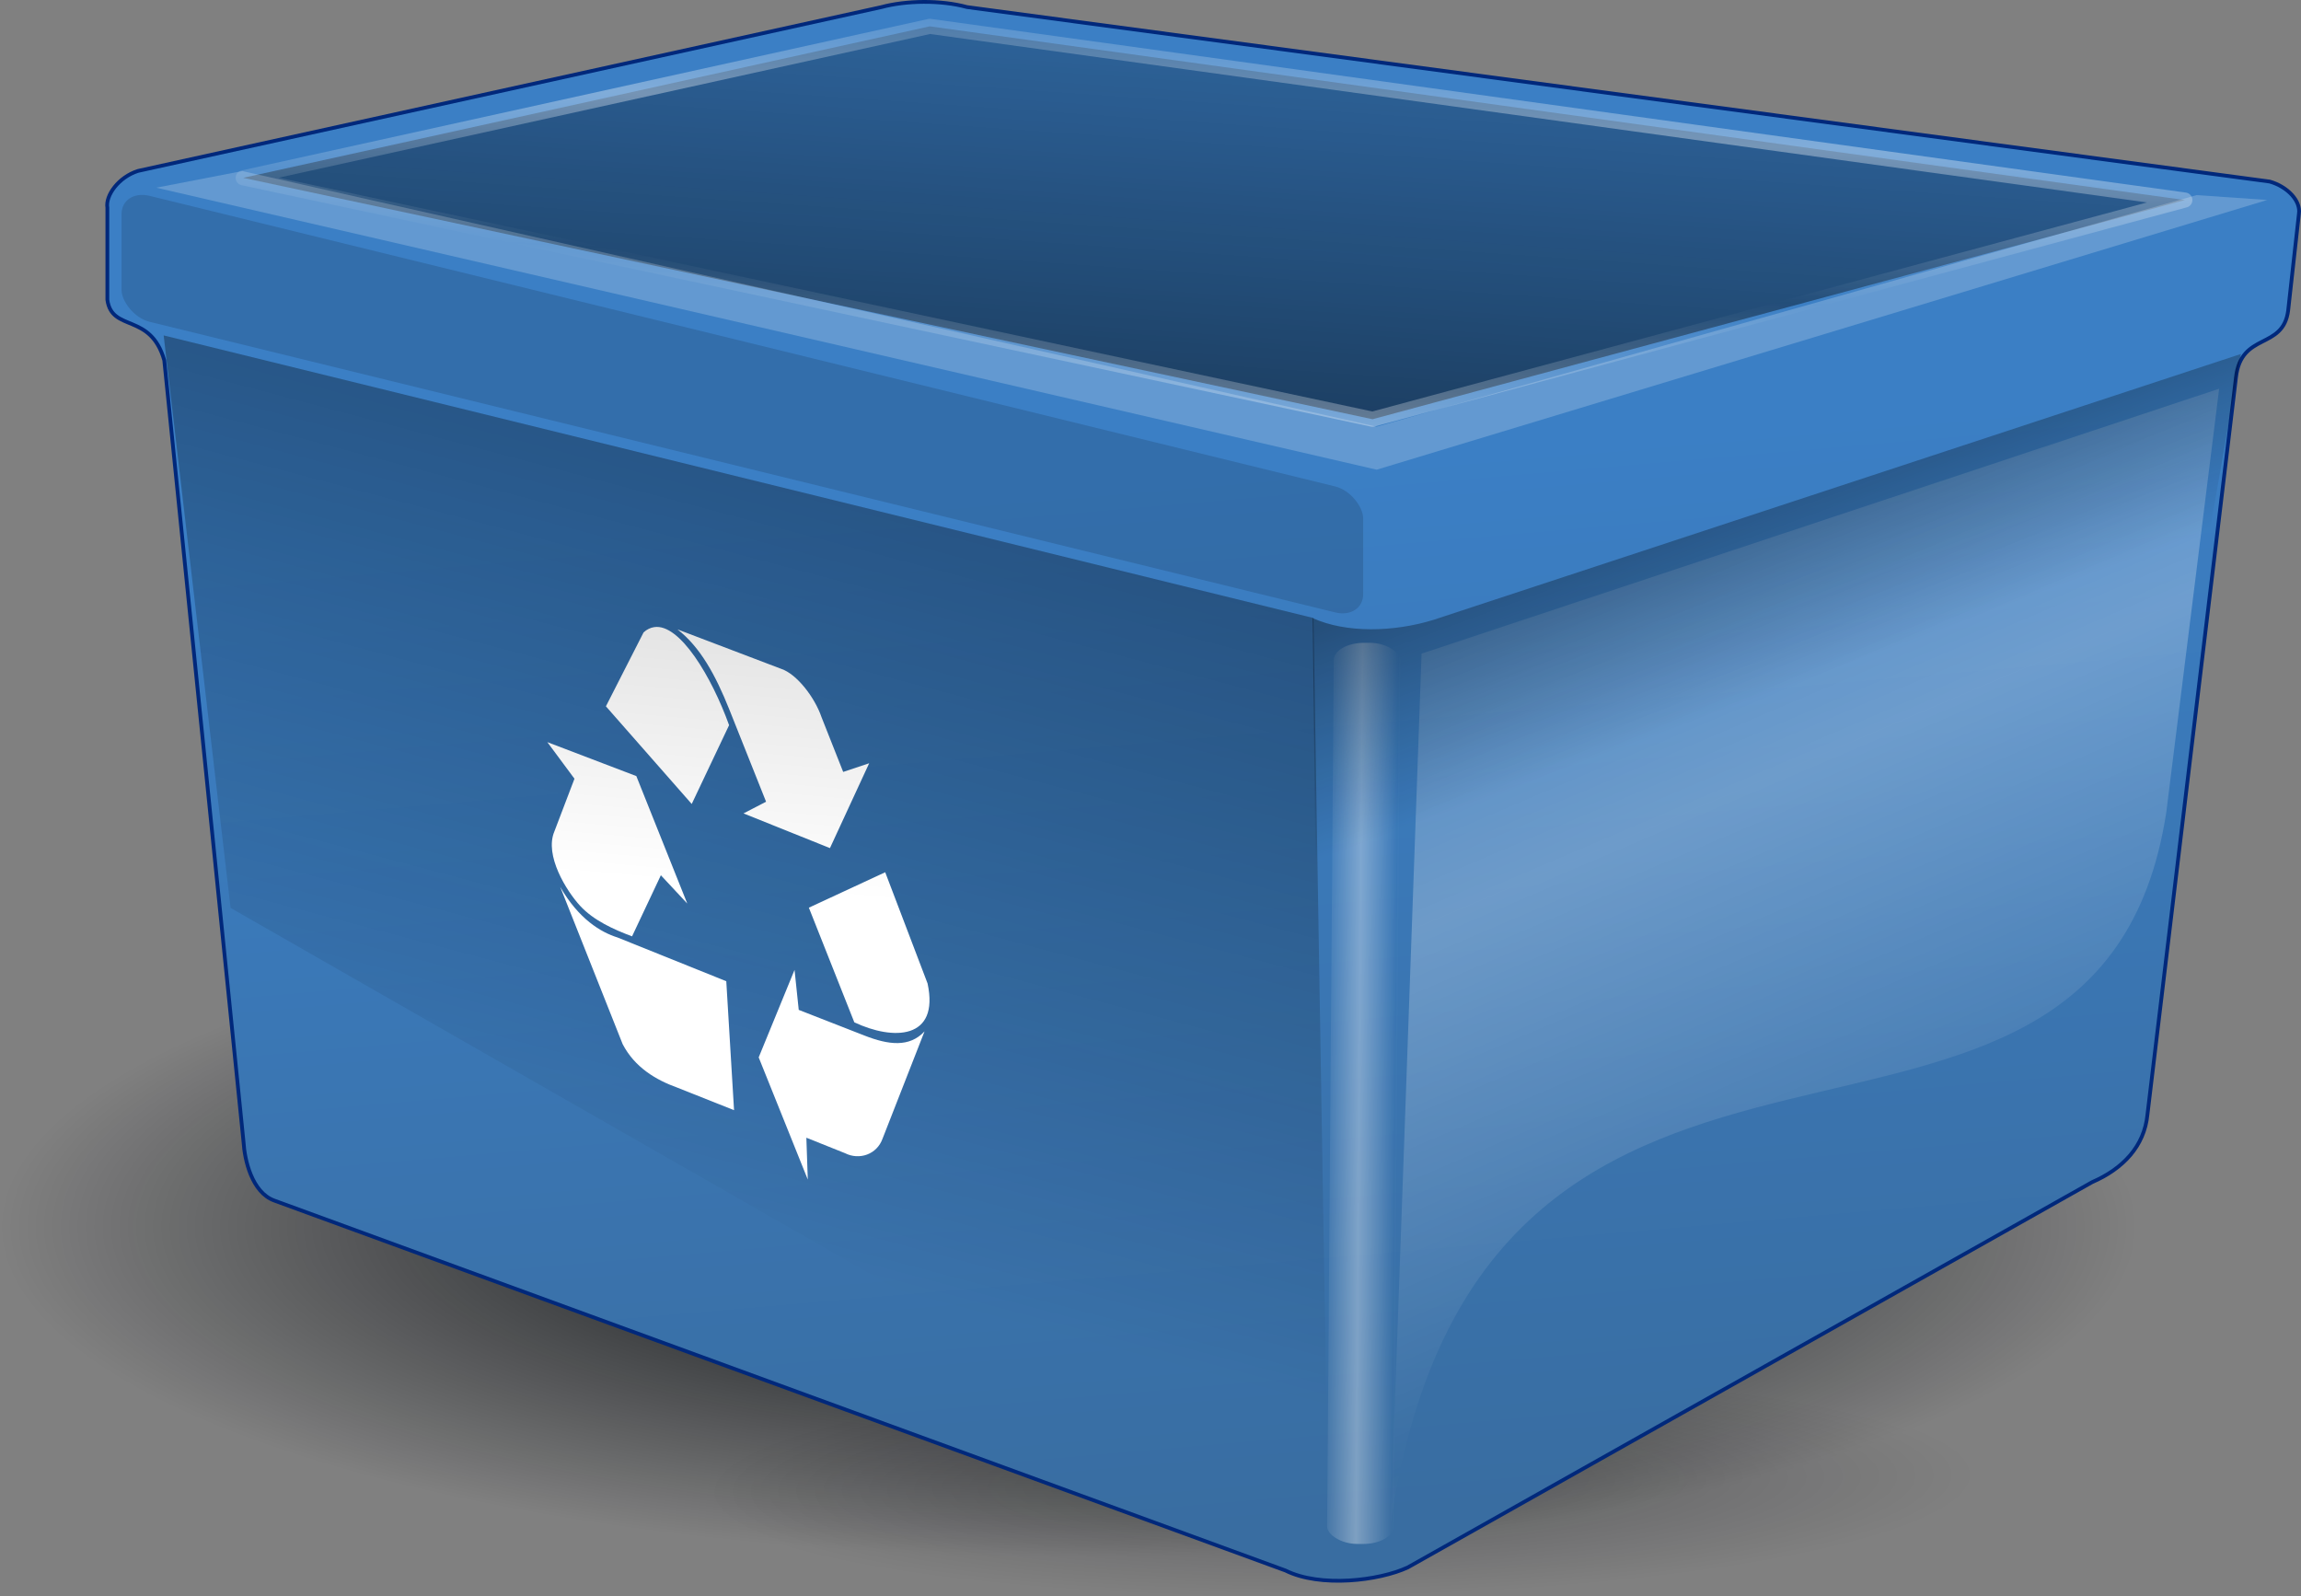 <?xml version="1.0" encoding="UTF-8" standalone="no"?>
<!-- Created with Inkscape (http://www.inkscape.org/) -->
<svg
   xmlns:dc="http://purl.org/dc/elements/1.1/"
   xmlns:cc="http://creativecommons.org/ns#"
   xmlns:rdf="http://www.w3.org/1999/02/22-rdf-syntax-ns#"
   xmlns:svg="http://www.w3.org/2000/svg"
   xmlns="http://www.w3.org/2000/svg"
   xmlns:xlink="http://www.w3.org/1999/xlink"
   xmlns:sodipodi="http://sodipodi.sourceforge.net/DTD/sodipodi-0.dtd"
   xmlns:inkscape="http://www.inkscape.org/namespaces/inkscape"
   height="132.268"
   id="svg1"
   version="1.0"
   width="190.688"
   x="0"
   y="0"
   sodipodi:version="0.32"
   inkscape:version="0.46"
   sodipodi:docname="recyclingbox2.svg"
   inkscape:output_extension="org.inkscape.output.svg.inkscape">
  <rect width="100%" height="100%" fill="#808080" stroke="none"/>
  <sodipodi:namedview
     inkscape:window-height="825"
     inkscape:window-width="1440"
     inkscape:pageshadow="2"
     inkscape:pageopacity="0.0"
     guidetolerance="10.0"
     gridtolerance="10.0"
     objecttolerance="10.0"
     borderopacity="1.0"
     bordercolor="#666666"
     pagecolor="#ffffff"
     id="base"
     showgrid="false"
     inkscape:zoom="2.785"
     inkscape:cx="100"
     inkscape:cy="87.955566"
     inkscape:window-x="0"
     inkscape:window-y="25"
     inkscape:current-layer="svg1" />
  <defs
     id="defs3">
    <linearGradient
       id="linearGradient3888">
      <stop
         id="stop3889"
         offset="0"
         style="stop-color: rgb(42, 131, 45); stop-opacity: 0.948;" />
      <stop
         id="stop3890"
         offset="1"
         style="stop-color: rgb(107, 237, 113); stop-opacity: 0.825;" />
    </linearGradient>
    <linearGradient
       id="linearGradient3864">
      <stop
         id="stop3865"
         offset="0"
         style="stop-color: rgb(134, 134, 134); stop-opacity: 1;" />
      <stop
         id="stop3866"
         offset="1"
         style="stop-color: rgb(232, 232, 232); stop-opacity: 1;" />
    </linearGradient>
    <linearGradient
       id="linearGradient3793">
      <stop
         id="stop3794"
         offset="0"
         style="stop-color: rgb(0, 4, 9); stop-opacity: 1;" />
      <stop
         id="stop3795"
         offset="1"
         style="stop-color: rgb(0, 4, 9); stop-opacity: 0;" />
    </linearGradient>
    <linearGradient
       id="linearGradient3768">
      <stop
         id="stop3769"
         offset="0"
         style="stop-color: rgb(221, 221, 221); stop-opacity: 1;" />
      <stop
         id="stop3770"
         offset="1"
         style="stop-color: rgb(255, 255, 255); stop-opacity: 1;" />
    </linearGradient>
    <linearGradient
       id="linearGradient3764">
      <stop
         id="stop3765"
         offset="0"
         style="stop-color: rgb(255, 255, 255); stop-opacity: 1;" />
      <stop
         id="stop3766"
         offset="1"
         style="stop-color: rgb(255, 255, 255); stop-opacity: 0;" />
    </linearGradient>
    <linearGradient
       id="linearGradient3758">
      <stop
         id="stop3759"
         offset="0"
         style="stop-color: rgb(59, 127, 197); stop-opacity: 1;" />
      <stop
         id="stop3760"
         offset="1"
         style="stop-color: rgb(57, 109, 161); stop-opacity: 1;" />
    </linearGradient>
    <linearGradient
       id="linearGradient3753">
      <stop
         id="stop3754"
         offset="0"
         style="stop-color: rgb(0, 4, 9); stop-opacity: 1;" />
      <stop
         id="stop3755"
         offset="1"
         style="stop-color: rgb(0, 4, 9); stop-opacity: 0;" />
    </linearGradient>
    <linearGradient
       gradientTransform="matrix(1.002,0,0,0.998,-0.684,32.417)"
       gradientUnits="userSpaceOnUse"
       id="linearGradient3756"
       x1="51.894"
       x2="34.798"
       xlink:href="#linearGradient3753"
       y1="39.395"
       y2="103.564" />
    <linearGradient
       gradientTransform="matrix(1.177,0,0,0.85,-0.684,32.417)"
       gradientUnits="userSpaceOnUse"
       id="linearGradient3763"
       x1="79.201"
       x2="91.427"
       xlink:href="#linearGradient3758"
       y1="54.738"
       y2="156.743" />
    <linearGradient
       gradientTransform="matrix(2.156,0,0,0.464,2.879,26.819)"
       gradientUnits="userSpaceOnUse"
       id="linearGradient3767"
       spreadMethod="reflect"
       x1="43.776"
       x2="37.945"
       xlink:href="#linearGradient3764"
       y1="47.679"
       y2="74.253" />
    <linearGradient
       gradientTransform="matrix(1.011,0,0.132,0.989,-9.096,26.819)"
       gradientUnits="userSpaceOnUse"
       id="linearGradient3779"
       x1="36.66"
       x2="34.214"
       xlink:href="#linearGradient3768"
       y1="54.479"
       y2="81.604" />
    <linearGradient
       gradientTransform="matrix(0.853,0,0,1.173,2.879,26.819)"
       gradientUnits="userSpaceOnUse"
       id="linearGradient3784"
       spreadMethod="reflect"
       x1="163.938"
       x2="174.676"
       xlink:href="#linearGradient3764"
       y1="66.834"
       y2="101.413" />
    <linearGradient
       gradientTransform="matrix(1.302,0,0,0.768,2.879,26.819)"
       gradientUnits="userSpaceOnUse"
       id="linearGradient3790"
       x1="115.596"
       x2="127.988"
       xlink:href="#linearGradient3753"
       y1="60.11"
       y2="79.868" />
    <linearGradient
       gradientTransform="matrix(2.19,0,0,0.457,2.879,26.819)"
       gradientUnits="userSpaceOnUse"
       id="linearGradient3796"
       x1="19.055"
       x2="60.604"
       xlink:href="#linearGradient3793"
       y1="110.859"
       y2="-14.248" />
    <linearGradient
       gradientTransform="matrix(0.387,0,0,5.254,-96.214,21.611)"
       gradientUnits="userSpaceOnUse"
       id="linearGradient3801"
       spreadMethod="reflect"
       x1="542.227"
       x2="549.927"
       xlink:href="#linearGradient3764"
       y1="21.063"
       y2="21.063" />
    <radialGradient
       cx="56.758"
       cy="178.724"
       fx="56.758"
       fy="178.724"
       gradientTransform="scale(1.598,0.626)"
       gradientUnits="userSpaceOnUse"
       id="radialGradient3806"
       r="54.056"
       xlink:href="#linearGradient3753" />
    <radialGradient
       cx="56.758"
       cy="178.724"
       fx="56.758"
       fy="178.724"
       gradientTransform="scale(1.598,0.626)"
       gradientUnits="userSpaceOnUse"
       id="radialGradient3808"
       r="54.056"
       xlink:href="#linearGradient3753" />
    <linearGradient
       gradientTransform="matrix(0.823,0,0,1.215,0,22.5)"
       gradientUnits="userSpaceOnUse"
       id="linearGradient3875"
       spreadMethod="reflect"
       x1="89.196"
       x2="106.566"
       xlink:href="#linearGradient3864"
       y1="29.041"
       y2="23.232" />
    <radialGradient
       cx="60.952"
       cy="7.303"
       fx="60.952"
       fy="7.303"
       gradientTransform="matrix(1.092,0,0,0.915,0,22.5)"
       gradientUnits="userSpaceOnUse"
       id="radialGradient3878"
       r="1.543"
       spreadMethod="reflect"
       xlink:href="#linearGradient3793" />
    <linearGradient
       gradientTransform="matrix(1.358,0,0,0.736,0,22.5)"
       gradientUnits="userSpaceOnUse"
       id="linearGradient3886"
       spreadMethod="reflect"
       x1="98.578"
       x2="86.999"
       xlink:href="#linearGradient3768"
       y1="51.009"
       y2="56.07" />
    <radialGradient
       cx="80.399"
       cy="1.915"
       fx="80.399"
       fy="1.915"
       gradientTransform="matrix(0.709,0,0,1.41,0,22.5)"
       gradientUnits="userSpaceOnUse"
       id="radialGradient3910"
       r="9.8"
       xlink:href="#linearGradient3793" />
    <radialGradient
       cx="59.478"
       cy="17.472"
       fx="59.478"
       fy="17.472"
       gradientTransform="matrix(0.561,0.43,-0.611,0.871,24.27,-1.658)"
       gradientUnits="userSpaceOnUse"
       id="radialGradient3913"
       r="19.74"
       xlink:href="#linearGradient3764" />
    <linearGradient
       gradientTransform="matrix(0.642,6.94928e-2,-0.167,1.54,-5.944,17.026)"
       gradientUnits="userSpaceOnUse"
       id="linearGradient3914"
       spreadMethod="reflect"
       x1="103.454"
       x2="83.031"
       xlink:href="#linearGradient3888"
       y1="24.839"
       y2="19.991" />
    <linearGradient
       gradientTransform="matrix(1.089,0.226,-0.104,0.893,-2.29,-0.211)"
       gradientUnits="userSpaceOnUse"
       id="linearGradient2402"
       x1="95.439"
       x2="99.515"
       xlink:href="#linearGradient3768"
       y1="48.82"
       y2="3.63" />
    <radialGradient
       cx="106.923"
       cy="58.526"
       fx="106.923"
       fy="58.526"
       gradientTransform="scale(0.995,1.005)"
       gradientUnits="userSpaceOnUse"
       id="radialGradient3029"
       r="12.337"
       xlink:href="#linearGradient3793" />
    <linearGradient
       gradientTransform="scale(1.18,0.847)"
       gradientUnits="userSpaceOnUse"
       id="linearGradient3033"
       x1="90.016"
       x2="87.464"
       xlink:href="#linearGradient3864"
       y1="75.273"
       y2="42.978" />
    <linearGradient
       gradientTransform="matrix(1.11,7.01347e-2,2.04278e-2,0.865,-0.787,17.121)"
       gradientUnits="userSpaceOnUse"
       id="linearGradient3035"
       x1="95.439"
       x2="99.515"
       xlink:href="#linearGradient3768"
       y1="48.82"
       y2="3.63" />
    <linearGradient
       gradientTransform="matrix(1.169,-0.157,0.117,0.808,1.511,17.017)"
       gradientUnits="userSpaceOnUse"
       id="linearGradient3036"
       x1="90.016"
       x2="87.464"
       xlink:href="#linearGradient3864"
       y1="75.273"
       y2="42.978" />
    <radialGradient
       cx="106.923"
       cy="58.526"
       fx="106.923"
       fy="58.526"
       gradientTransform="scale(0.995,1.005)"
       gradientUnits="userSpaceOnUse"
       id="radialGradient3038"
       r="12.337"
       xlink:href="#linearGradient3793" />
    <linearGradient
       gradientTransform="scale(1.515,0.66)"
       gradientUnits="userSpaceOnUse"
       id="linearGradient3042"
       spreadMethod="reflect"
       x1="84.461"
       x2="83.232"
       xlink:href="#linearGradient3864"
       y1="106.35"
       y2="80.095" />
    <radialGradient
       inkscape:collect="always"
       xlink:href="#linearGradient3753"
       id="radialGradient2539"
       gradientUnits="userSpaceOnUse"
       gradientTransform="matrix(1.638,0,0,0.506,-4.427,50.396)"
       cx="56.758"
       cy="178.724"
       fx="56.758"
       fy="178.724"
       r="54.056" />
    <radialGradient
       inkscape:collect="always"
       xlink:href="#linearGradient3753"
       id="radialGradient2541"
       gradientUnits="userSpaceOnUse"
       gradientTransform="matrix(0.976,-1.0640999e-2,-1.6025643e-2,0.173,58.32,131.772)"
       cx="56.758"
       cy="178.724"
       fx="56.758"
       fy="178.724"
       r="54.056" />
    <linearGradient
       inkscape:collect="always"
       xlink:href="#linearGradient3758"
       id="linearGradient2543"
       gradientUnits="userSpaceOnUse"
       gradientTransform="matrix(1.177,0,0,0.85,-0.684,32.417)"
       x1="79.201"
       y1="54.738"
       x2="91.427"
       y2="156.743" />
    <linearGradient
       inkscape:collect="always"
       xlink:href="#linearGradient3793"
       id="linearGradient2545"
       gradientUnits="userSpaceOnUse"
       gradientTransform="matrix(2.19,0,0,0.457,2.879,26.819)"
       x1="19.055"
       y1="110.859"
       x2="60.604"
       y2="-14.248" />
    <linearGradient
       inkscape:collect="always"
       xlink:href="#linearGradient3764"
       id="linearGradient2547"
       gradientUnits="userSpaceOnUse"
       gradientTransform="matrix(2.156,0,0,0.464,2.879,26.819)"
       spreadMethod="reflect"
       x1="43.776"
       y1="47.679"
       x2="37.945"
       y2="74.253" />
    <linearGradient
       inkscape:collect="always"
       xlink:href="#linearGradient3753"
       id="linearGradient2549"
       gradientUnits="userSpaceOnUse"
       gradientTransform="matrix(1.002,0,0,0.998,-0.684,32.417)"
       x1="51.894"
       y1="39.395"
       x2="34.798"
       y2="103.564" />
    <linearGradient
       inkscape:collect="always"
       xlink:href="#linearGradient3768"
       id="linearGradient2551"
       gradientUnits="userSpaceOnUse"
       gradientTransform="matrix(1.011,0,0.132,0.989,-9.096,26.819)"
       x1="36.66"
       y1="54.479"
       x2="34.214"
       y2="81.604" />
    <linearGradient
       inkscape:collect="always"
       xlink:href="#linearGradient3764"
       id="linearGradient2553"
       gradientUnits="userSpaceOnUse"
       gradientTransform="matrix(0.853,0,0,1.173,2.879,26.819)"
       spreadMethod="reflect"
       x1="163.938"
       y1="66.834"
       x2="174.676"
       y2="101.413" />
    <linearGradient
       inkscape:collect="always"
       xlink:href="#linearGradient3764"
       id="linearGradient2555"
       gradientUnits="userSpaceOnUse"
       gradientTransform="matrix(0.387,0,0,5.254,-96.214,21.611)"
       spreadMethod="reflect"
       x1="542.227"
       y1="21.063"
       x2="549.927"
       y2="21.063" />
    <linearGradient
       inkscape:collect="always"
       xlink:href="#linearGradient3753"
       id="linearGradient2557"
       gradientUnits="userSpaceOnUse"
       gradientTransform="matrix(1.302,0,0,0.768,2.879,26.819)"
       x1="115.596"
       y1="60.11"
       x2="127.988"
       y2="79.868" />
    <linearGradient
       inkscape:collect="always"
       xlink:href="#linearGradient3753"
       id="linearGradient2582"
       gradientUnits="userSpaceOnUse"
       gradientTransform="matrix(1.302,0,0,0.768,2.879,-12.338)"
       x1="115.596"
       y1="60.11"
       x2="127.988"
       y2="79.868" />
    <linearGradient
       inkscape:collect="always"
       xlink:href="#linearGradient3764"
       id="linearGradient2585"
       gradientUnits="userSpaceOnUse"
       gradientTransform="matrix(0.387,0,0,5.254,-96.513,-17.546)"
       spreadMethod="reflect"
       x1="542.227"
       y1="21.063"
       x2="549.927"
       y2="21.063" />
    <linearGradient
       inkscape:collect="always"
       xlink:href="#linearGradient3764"
       id="linearGradient2588"
       gradientUnits="userSpaceOnUse"
       gradientTransform="matrix(0.853,0,0,1.173,2.879,-12.338)"
       spreadMethod="reflect"
       x1="163.938"
       y1="66.834"
       x2="174.676"
       y2="101.413" />
    <linearGradient
       inkscape:collect="always"
       xlink:href="#linearGradient3768"
       id="linearGradient2592"
       gradientUnits="userSpaceOnUse"
       gradientTransform="matrix(1.011,0,0.132,0.989,12.807,-7.311)"
       x1="36.66"
       y1="54.479"
       x2="34.214"
       y2="81.604" />
    <linearGradient
       inkscape:collect="always"
       xlink:href="#linearGradient3753"
       id="linearGradient2595"
       gradientUnits="userSpaceOnUse"
       gradientTransform="matrix(1.002,0,0,0.998,-0.684,-6.739)"
       x1="51.894"
       y1="39.395"
       x2="34.798"
       y2="103.564" />
    <linearGradient
       inkscape:collect="always"
       xlink:href="#linearGradient3793"
       id="linearGradient2598"
       gradientUnits="userSpaceOnUse"
       gradientTransform="matrix(2.19,0,0,0.457,2.879,-12.338)"
       x1="19.055"
       y1="110.859"
       x2="60.604"
       y2="-14.248" />
    <linearGradient
       inkscape:collect="always"
       xlink:href="#linearGradient3764"
       id="linearGradient2600"
       gradientUnits="userSpaceOnUse"
       gradientTransform="matrix(2.156,0,0,0.464,2.879,-12.338)"
       spreadMethod="reflect"
       x1="43.776"
       y1="47.679"
       x2="37.945"
       y2="74.253" />
    <linearGradient
       inkscape:collect="always"
       xlink:href="#linearGradient3758"
       id="linearGradient2603"
       gradientUnits="userSpaceOnUse"
       gradientTransform="matrix(1.177,0,0,0.85,-0.684,-6.739)"
       x1="79.201"
       y1="54.738"
       x2="91.427"
       y2="156.743" />
    <radialGradient
       inkscape:collect="always"
       xlink:href="#linearGradient3753"
       id="radialGradient2606"
       gradientUnits="userSpaceOnUse"
       gradientTransform="matrix(0.976,-1.0640999e-2,-1.6025643e-2,0.173,58.32,92.615)"
       cx="56.758"
       cy="178.724"
       fx="56.758"
       fy="178.724"
       r="54.056" />
    <radialGradient
       inkscape:collect="always"
       xlink:href="#linearGradient3753"
       id="radialGradient2609"
       gradientUnits="userSpaceOnUse"
       gradientTransform="matrix(1.638,0,0,0.506,-4.427,11.24)"
       cx="56.758"
       cy="178.724"
       fx="56.758"
       fy="178.724"
       r="54.056" />
  </defs>
  <path
     d="M 105.356,-72.832 C 105.356,-72.832 105.356,-72.832 105.356,-72.832 z"
     id="path3916"
     style="fill:none;fill-opacity:0.75;fill-rule:evenodd;stroke:#000000;stroke-width:1pt;stroke-linecap:butt;stroke-linejoin:miter;stroke-opacity:1" />
  <path
     d="M 177.067,101.673 C 177.067,116.779 137.429,129.025 88.533,129.025 C 39.638,129.025 1.6940659e-21,116.779 1.6940659e-21,101.673 C 1.6940659e-21,86.567 39.638,74.321 88.533,74.321 C 137.429,74.321 177.067,86.567 177.067,101.673 z"
     id="path3802"
     style="fill:url(#radialGradient2609);fill-opacity:1;stroke:none;stroke-width:1.25;stroke-linecap:round;stroke-linejoin:round;stroke-miterlimit:4;stroke-opacity:0.594" />
  <path
     d="M 163.6,122.331 C 163.122,127.492 139.115,131.933 109.98,132.25 C 80.845,132.568 57.615,128.642 58.093,123.481 C 58.572,118.321 82.578,113.88 111.713,113.562 C 140.848,113.244 164.079,117.17 163.6,122.331 z"
     id="path3807"
     style="opacity:0.275;fill:url(#radialGradient2606);fill-opacity:1;stroke:none;stroke-width:1.25;stroke-linecap:round;stroke-linejoin:round;stroke-miterlimit:4;stroke-opacity:0.594" />
  <path
     d="M 13.612,29.851 L 20.184,94.654 C 20.269,96.097 20.863,98.811 22.729,99.49 L 106.528,130.148 C 109.413,131.59 114.288,130.996 116.663,129.893 L 173.382,97.963 C 175.927,96.86 177.708,94.994 177.963,92.364 L 185.298,31.289 C 185.722,27.486 189.2,29.028 189.624,25.735 L 190.515,17.719 C 190.684,16.658 189.582,15.471 188.097,15.046 L 80.136,0.586 C 77.973,-0.008 75.091,0.034 73.055,0.586 L 11.442,14.163 C 9.83,14.672 8.727,16.199 8.897,17.217 L 8.897,24.851 C 9.281,27.551 12.465,25.879 13.612,29.851 z"
     id="path3748"
     style="fill:url(#linearGradient2603);fill-opacity:1;fill-rule:evenodd;stroke:#00287b;stroke-width:0.312;stroke-linecap:butt;stroke-linejoin:miter;stroke-miterlimit:4;stroke-opacity:1" />
  <path
     d="M 20.153,14.737 L 113.743,34.742 L 181.062,16.579 L 77.053,2.183 L 20.153,14.737 z"
     id="path3750"
     style="opacity:0.597;fill:url(#linearGradient2598);fill-opacity:1;fill-rule:evenodd;stroke:url(#linearGradient2600);stroke-width:1.25;stroke-linecap:butt;stroke-linejoin:round;stroke-miterlimit:4;stroke-opacity:0.594" />
  <path
     d="M 13.563,27.797 L 108.847,51.216 L 110.101,127.302 L 19.11,75.241 L 13.563,27.797 z"
     id="path3752"
     style="opacity:0.351;fill:url(#linearGradient2595);fill-opacity:1;fill-rule:evenodd;stroke:none;stroke-width:0.25pt;stroke-linecap:butt;stroke-linejoin:miter;stroke-opacity:1" />
  <path
     d="M 54.213,51.97 C 53.909,52.017 53.612,52.149 53.334,52.408 L 50.213,58.533 L 57.324,66.626 L 60.421,60.095 C 58.991,56.12 56.337,51.643 54.213,51.97 z M 56.144,52.158 C 58.032,53.625 59.301,55.949 60.434,58.783 L 63.486,66.439 L 61.615,67.408 L 68.78,70.283 L 72.03,63.251 L 69.876,63.97 L 68.084,59.439 C 67.509,57.756 66.016,55.863 64.769,55.439 L 56.144,52.158 z M 45.359,61.501 L 47.607,64.533 L 45.94,68.908 C 45.104,70.885 46.946,73.84 48.074,75.064 C 49.184,76.269 50.843,77.021 52.38,77.595 L 54.767,72.533 L 56.955,74.876 L 52.734,64.314 L 45.359,61.501 z M 73.359,72.283 L 67.032,75.22 L 70.799,84.72 C 74.007,86.233 77.87,86.176 76.87,81.501 L 73.359,72.283 z M 46.428,73.501 L 51.603,86.533 C 52.604,88.453 54.353,89.492 56.114,90.126 L 60.832,92.001 L 60.188,81.314 L 51.174,77.689 C 49.786,77.256 47.955,76.156 46.428,73.501 z M 65.845,80.376 L 62.874,87.626 L 66.943,97.751 L 66.824,94.283 L 70.026,95.564 C 71.21,96.165 72.676,95.674 73.145,94.345 L 76.618,85.47 C 75.371,86.808 73.651,86.605 71.632,85.814 L 66.193,83.689 L 65.845,80.376 z"
     id="path2742"
     style="fill:url(#linearGradient2592);fill-opacity:1;fill-rule:evenodd;stroke:none;stroke-width:0.25pt;stroke-linecap:butt;stroke-linejoin:miter;stroke-opacity:1" />
  <path
     d="M 117.808,54.167 L 183.905,32.214 L 179.524,67.319 C 173.791,104.502 123.014,73.992 115.245,126.189 L 117.808,54.167 z"
     id="path3780"
     style="opacity:0.261;fill:url(#linearGradient2588);fill-opacity:1;fill-rule:evenodd;stroke:none;stroke-width:0.25pt;stroke-linecap:butt;stroke-linejoin:miter;stroke-opacity:1" />
  <rect
     height="74.679"
     id="rect3797"
     rx="2.519"
     ry="1.439"
     style="opacity:0.346;fill:url(#linearGradient2585);fill-opacity:1;stroke:none;stroke-width:1.25;stroke-linecap:round;stroke-linejoin:round;stroke-miterlimit:4;stroke-opacity:0.594"
     transform="matrix(1,2.0881696e-3,-7.6329788e-3,1,0,0)"
     width="5.505"
     x="110.944"
     y="53.032" />
  <path
     d="M 185.704,29.335 L 118.786,51.371 C 115.478,52.389 111.537,52.473 108.785,51.222 L 109.045,73.55 C 110.699,73.296 112.665,73.467 115.544,72.747 C 118.424,72.027 182.124,49.714 182.124,49.714 L 185.704,29.335 z"
     id="path3786"
     style="opacity:0.408;fill:url(#linearGradient2582);fill-opacity:1;fill-rule:evenodd;stroke:none;stroke-width:0.25pt;stroke-linecap:butt;stroke-linejoin:miter;stroke-opacity:1" />
  <path
     d="M 12.953,15.554 L 20.078,14.176 L 114.088,35.36 L 182.034,16.169 L 187.887,16.572 L 114.088,38.923 L 12.953,15.554 z"
     id="path3791"
     style="opacity:0.204;fill:#ffffff;fill-opacity:1;fill-rule:evenodd;stroke:none;stroke-width:0.25pt;stroke-linecap:butt;stroke-linejoin:miter;stroke-opacity:1" />
  <rect
     height="10.437"
     id="rect3809"
     rx="2.387"
     ry="2.071"
     style="opacity:0.3;fill:#000409;fill-opacity:0.467;stroke:none;stroke-width:1.25;stroke-linecap:round;stroke-linejoin:round;stroke-miterlimit:4;stroke-opacity:0.594"
     transform="matrix(0.971,0.238,0,1,0,0)"
     width="105.967"
     x="10.374"
     y="13.192" />
</svg>
